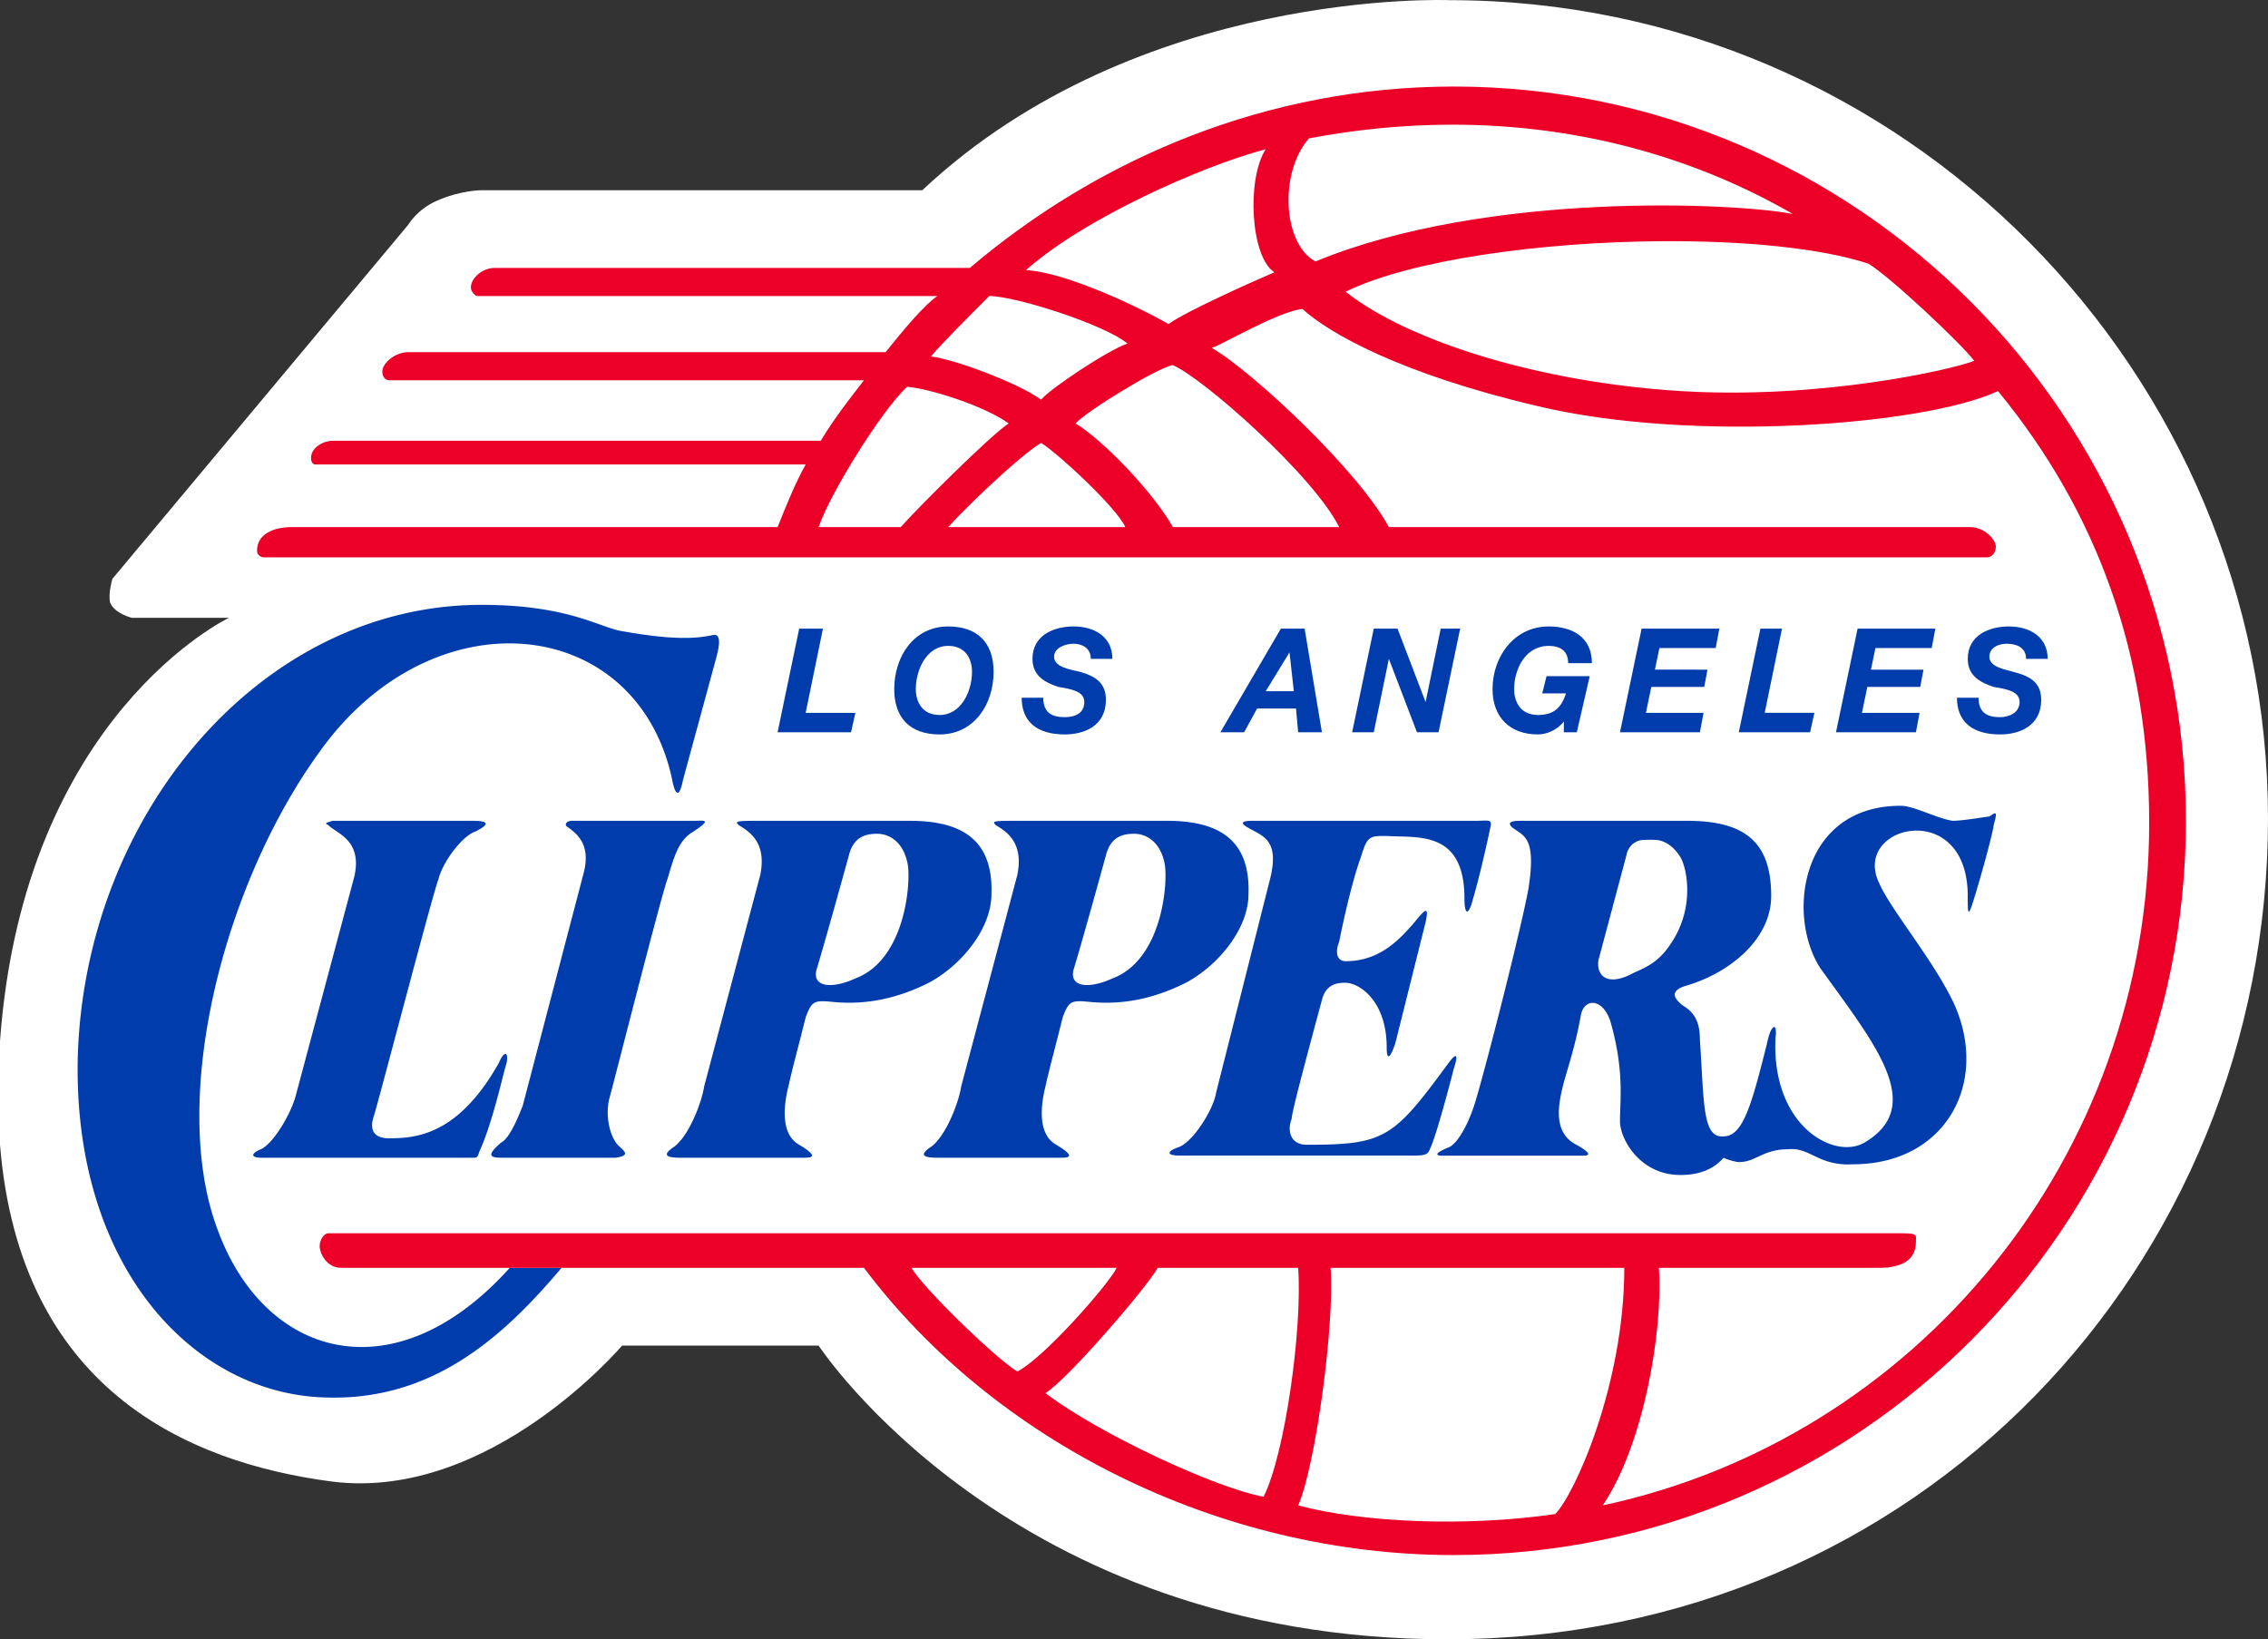 <svg xmlns="http://www.w3.org/2000/svg" xml:space="preserve" width="516.652" height="373.504" overflow="visible" style="overflow:visible" viewBox="0 0 516.652 373.504"><rect x="0" y="0" width="516.652" height="373.504" fill="#333333" stroke="none"/><path d="M-89.987 54.013s-3.935-.985-4.92-3.446c-.492-1.968.494-5.412.494-5.412l67.41-80.695s1.968-3.446 6.396-5.413c5.414-2.46 10.333-2.46 10.333-2.46H90.105c49.205-46.254 120.062-43.301 120.062-43.301 103.821 0 186.485 85.125 186.485 186.486 0 101.362-79.22 186.98-186.978 186.98-99.394 0-143.188-66.917-143.188-66.917H21.71s-30.015 35.425-65.935 30.997c-33.516-4.35-71.26-21.419-75.774-76.742v-23.635c5.412-74.301 52.156-96.442 52.156-96.442z" style="clip-rule:evenodd;fill:#fff;fill-rule:evenodd;stroke:none;stroke-width:1.868" transform="translate(120 86.752)"/><path d="M-10.278 51.058c-50.19 0-90.536 47.73-92.014 103.333-.984 47.232 26.079 76.265 56.094 77.25 24.602.983 40.842-13.778 54.125-29.525H-3.88c-26.078 29.036-55.602 20.668-66.426-8.364-11.317-29.524.983-78.728 23.125-109.233 25.587-35.92 71.84-31.492 80.204 5.903.985 5.412 1.968 3.446 2.46.987.493-1.97 7.38-27.065 7.872-29.033.493-1.969.983-4.92-.983-4.43-4.43.984-10.332.985-21.158-.982-4.919-.984-12.3-5.906-31.492-5.906M312.998 96.84c-23.125 0-26.078 25.434-18.205 37.17 12.302 17.116 24.113 31.3 9.845 39.62-6.89 3.909-21.16-3.916-20.176-23.97.493-3.424-.983-3.423-1.97 1.466-3.445 13.7-5.413 21.03-9.84 21.03-4.922.495-4.43-7.824-5.414-22.002 0-4.401-1.472-6.36-3.933-7.833-2.46-1.953-2.461-3.416.491-4.394 10.331-2.937 19.683-10.764 19.683-20.546 0-12.228-5.904-17.117-19.19-17.117l-8.694-.002H226.4c-2.46 0-2.953.489-1.969 1.467 2.462 1.958 5.414 1.958 3.937 12.719-.493 4.89-9.352 40.106-12.304 49.883-1.474 4.895-3.935 9.298-5.901 10.27-2.461.979-3.937 1.959-1.478 1.959h31.984c1.473 0 1.965-.488-1.478-2.445-4.921-2.443-4.426-7.826-3.442-12.227s2.953-9.29 4.426-17.608c.985-3.91 5.413-3.423 6.888 2.45 2.95 10.757 1.971 17.117 1.971 22.004 0 3.915 4.428 12.228 13.777 12.228 6.396 0 8.855-2.938 9.841-3.91.984.488 2.953.973 3.446.973 3.935 0 5.41-2.93 11.317-2.93 4.923-.492 6.887 3.908 14.76 3.424 20.666 0 31-18.096 23.129-36.198-4.43-9.777-14.763-22.004-17.226-27.873-6.396-13.206 20.176-19.565 20.176 2.93 0 3.915 0 5.383 1.476.496 1.97-6.362 4.429-15.653 4.429-16.631.982-3.425.492-2.935-.985-1.957-.493 0-5.904.976-8.364.976-3.445-.49-8.856-3.422-11.81-3.422zm-94.419 3.374c-.58-.018-1.41.052-2.518.052h-50.68c-.984 0-2.954 0-1.97.984 3.446 2.464 8.365 2.463 5.903 12.3l-12.3 48.719c-.493 3.438-4.92 10.821-8.364 12.297-2.954.984-2.954 1.97 0 1.97h52.648c2.958-.005 3.944-.006 4.436-1.48 1.475-2.955 4.922-16.24 5.41-18.204.983-2.954.984-4.428-1.473-.985-12.304 16.732-14.274 18.206-31.986 18.206-3.935 0-4.428-3.445-3.444-5.905 0-1.48 3.444-14.271 6.888-27.062.984-3.939 3.934-3.939 5.408-3.939 2.954 0 9.355 3.94 9.355 14.762 0 3.445.98 1.97 1.966-.985l6.887-27.552c.984-4.43-.493-2.459-2.95.49-3.448 3.939-7.874 8.369-15.258 8.369-1.967 0-2.457-1.97-1.473-4.43 1.473-7.383 3.443-15.255 4.92-19.188 1.475-4.92 1.97-4.92 5.908-4.92 6.887.491 17.712-1.479 17.712 14.266 0 3.939.983 3.939 1.966 0 1.477-4.919 3.446-13.774 3.937-16.234.308-1.231.039-1.502-.928-1.531m-178.974.02c-.461 0-1.045.03-1.66.03H10.388c-1.475 0-1.967.985-.985 1.48 1.969 1.475 5.412 3.933 3.446 10.82L-.93 165.214c-.982 2.46-2.951 7.385-4.92 8.369-3.443 2.949-2.459 3.444 0 3.444h26.083c3.442-.493 1.967-1.48.983-2.465-1.966-1.475-3.445-6.393-2.46-10.82.983-3.444 11.807-46.254 13.285-50.193 1.475-4.919 2.46-8.858 5.904-10.823 3.322-2.215 3.044-2.492 1.66-2.493m106.104.026-32.672.002c-6.693.001-7.185.003-6.203.987 2.46 1.479 6.397 3.939 4.922 11.317l-12.796 48.22c-.491 3.443-3.444 11.317-6.887 13.776-2.953 1.97-1.475 2.463 1.478 2.463h28.048c1.475 0 3.936 0-.985-2.954-4.428-2.458-3.443-9.347-2.459-13.285.983-4.428 1.969-7.875 3.935-15.748 1.478-3.933 1.97-3.933 6.888-3.444 6.396.49 13.287-.49 21.16-4.428 7.381-3.931 14.267-12.303 14.267-20.177.491-13.28-7.87-16.729-18.696-16.729m-91.23.002c-6.692.001-7.183.003-6.2.987 2.459 1.479 6.396 3.939 4.92 11.317l-12.795 48.222c-.491 3.443-3.444 11.317-6.887 13.776-2.953 1.97-1.475 2.463 1.478 2.463h28.048c1.475 0 3.936 0-.985-2.954-4.428-2.458-3.443-9.347-2.459-13.285.983-4.428 1.969-7.875 3.936-15.748 1.477-3.933 1.97-3.933 6.887-3.444 6.396.49 13.288-.49 21.16-4.428 7.381-3.932 14.267-12.303 14.267-20.177.491-13.28-7.87-16.729-18.696-16.729zm-98.706.002c-1.476.493-1.97.494-.983.985 1.966 1.968 7.871 3.443 5.903 11.81l-13.286 49.696c-.986 3.935-4.921 10.827-7.874 12.3-2.46.987-2.46 1.972 0 1.972h48.222c.984 0 .984 0 1.478-1.48 2.952-6.394 5.411-17.709 5.906-19.19.982-2.948 0-4.43-1.476-.984-9.35 16.729-19.191 17.226-25.095 17.226-3.445 0-4.43-1.971-3.445-4.926.984-2.948 13.284-50.185 14.761-54.124.984-3.934 5.411-9.838 8.364-10.822 1.966-.984 4.426-2.463-.493-2.463zm123.997 2.954c2.953 0 5.905 1.971 6.891 6.398.984 3.444 0 22.137-11.809 26.567-5.414 2.465-9.84 1.97-8.857-1.962 1.969-6.4 7.383-26.086 7.383-26.086.984-3.93 3.44-4.917 6.392-4.917m58.556 0c2.953 0 5.905 1.97 6.891 6.396.984 3.444 0 22.138-11.809 26.567-5.414 2.465-9.84 1.971-8.857-1.962 1.969-6.4 7.383-26.086 7.383-26.086.984-3.93 3.44-4.915 6.392-4.915m117.446 1.364c.643-.004 1.286.02 1.928.086 2.158.351 3.945 1.974 5.113 3.908 1.478 2.45 3.443 11.74-2.46 20.055-2.955 4.4-6.396 5.378-8.364 6.358-5.412 2.937-8.365.979-7.874-2.936l6.394-23.963c.366-1.812 1.547-3.083 3.335-3.422a27 27 0 0 1 1.928-.086" style="clip-rule:evenodd;display:inline;fill:#003cab;fill-opacity:1;fill-rule:evenodd;stroke:none;stroke-width:1.868" transform="translate(120 86.752)"/><path d="M211.146-67.034c-42.318 0-80.695 16.238-110.219 41.332H-7.326c-2.95 0-5.41 2.462-5.41 4.43 0 .986.983 1.968 1.477 1.968H93.548c-2.952 1.968-7.874 7.873-11.81 12.792H-27.007c-2.952 0-5.906 2.462-5.906 4.432 0 1.473.985 1.968 1.478 1.968h108.25c-3.444 4.427-6.888 8.857-9.84 13.778H-44.228c-1.968 0-4.921 1.474-4.921 3.933 0 .986.491 1.478.984 1.478H63.53c-2.46 4.428-4.425 9.35-6.394 14.27H-53.576c-3.937 0-7.874 1.475-7.874 5.412 0 .984.983 1.477 1.474 1.477h392.657c.986 0 1.971-.983 1.971-2.459 0-1.477-2.46-4.43-5.904-4.43H196.385c-6.89-12.792-30.999-35.426-40.346-40.84 1.965-.493 15.252-8.368 20.663-8.859 5.907 5.412 22.144 14.762 53.632 22.142 34.94 8.365 88.08 4.43 104.808-3.443 22.636 27.555 34.444 60.028 34.444 98.41 0 76.269-53.14 140.232-124.489 155.487 9.35-13.775 13.776-39.85 12.796-54.124 23.123 0 31 0 50.189-.002 5.412 0 8.365-1.97 8.365-5.902 0-1.48.491-1.972-2.954-1.972H-45.211c-.988 0-1.97 1.475-1.97 2.954 0 1.476 1.477 4.92 4.92 4.92H76.817c29.523 39.366 80.697 65.444 134.33 65.444 92.014 0 166.806-74.797 166.806-167.3 0-92.013-74.792-167.296-166.806-167.296zm-1.008 8.69c30.653-.14 57.224 8.165 78.26 20.343-12.299-2.461-69.379-5.413-108.742 10.823-7.383-3.935-8.366-20.17-1.478-28.045 11.07-2.091 21.742-3.076 31.96-3.122m-41.802 5.582c-4.426 6.887-3.44 24.603 1.971 28.047-3.443 1.475-20.174 8.854-24.11 11.807-5.904-3.444-23.127-11.808-32.476-12.299 13.285-11.808 39.856-23.618 54.615-27.555m90.043 20.966c18.674-.134 36.246 1.515 47.24 5.113 4.923 2.954 21.159 18.207 24.111 22.144-4.92 1.966-34.934 8.856-66.917 6.887-31.985-1.97-61.998-11.316-76.272-22.633 14.9-7.305 44.546-11.314 71.838-11.51M105.354-19.304c5.905 0 26.08 6.396 31.492 10.826-4.43 1.475-17.713 10.333-19.681 12.792C111.753.377 96.99-5.034 92.068-5.527c1.969-2.46 9.35-9.84 13.286-13.777M147.18-3.556c6.887 2.95 31.983 25.093 37.886 36.903H147.18c-4.43-7.873-15.746-19.681-22.142-23.618 1.968-2.46 18.696-12.792 22.142-13.285M86.659 1.365c5.412.492 17.713 4.43 23.125 8.366-3.937 2.457-21.158 19.68-24.601 23.616H66.484c2.46-7.384 14.268-26.571 20.175-31.982m30.507 12.79c3.937 2.462 17.22 14.764 19.188 19.192H96.007c3.935-4.428 16.238-16.239 21.16-19.191M87.644 202.12h46.743c-1.969 3.933-16.729 20.664-22.632 23.619-4.923-2.955-21.652-19.189-24.111-23.619m56.091 0h31.986c.98 13.777-2.955 42.313-7.874 52.155-10.828-1.968-37.398-14.264-49.7-23.617 4.923-2.948 23.127-24.108 25.588-28.538m39.366 0h66.914c0 26.568-11.31 51.668-15.742 56.095-20.173 2.95-43.793 1.962-58.552-1.97 3.933-8.858 8.36-41.332 7.38-54.125" style="clip-rule:evenodd;display:inline;fill:#ec0028;fill-opacity:1;fill-rule:evenodd;stroke:none;stroke-width:1.868" transform="translate(120 86.752)"/><path d="M232.797 55.98c-7.873 0-12.794 6.89-12.794 14.27 0 6.396 3.935 10.333 10.332 10.333 1.97 0 4.429-.983 5.906-2.953h.004v2.461h2.95l2.951-12.792h-9.84l-.983 3.935h5.413c-.986 2.953-2.462 4.92-6.4 4.92-3.932 0-5.41-2.952-5.41-5.904 0-4.428 2.461-9.842 7.873-9.842 2.46 0 4.43.984 4.43 3.937h5.408c0-5.905-4.43-8.365-9.84-8.365m-136.79.001c-7.873 0-12.3 6.888-12.298 14.27 0 6.397 3.444 10.333 10.333 10.333 7.872 0 12.299-6.89 12.299-14.268 0-6.891-3.937-10.335-10.333-10.335m28.539 0c-4.43 0-9.35 1.97-9.35 7.381 0 3.937 2.952 5.412 5.906 6.396 2.953.493 5.905.986 5.905 3.446s-1.97 3.443-4.429 3.443c-2.952 0-4.919-.984-4.92-4.428h-4.923c0 5.412 3.447 8.365 9.843 8.365 4.428 0 9.347-1.969 9.347-7.874 0-3.936-2.46-5.412-5.905-6.394-1.968-.491-5.904-.984-5.904-3.445 0-1.969 2.463-2.953 4.43-2.953 1.968 0 3.935.985 3.935 3.444h4.92c0-4.92-3.934-7.38-8.855-7.38m213.059 0c-4.43 0-9.352 1.97-9.352 7.381 0 3.937 2.956 5.412 5.906 6.396 2.953.493 5.903.986 5.903 3.446s-2.458 3.443-4.426 3.443c-2.954 0-4.92-.984-4.92-4.428h-4.922c0 5.412 3.443 8.365 9.842 8.365 4.426 0 9.35-1.969 9.35-7.874 0-3.936-2.463-5.412-6.398-6.394-1.477-.491-5.413-.984-5.413-3.445 0-1.969 1.966-2.953 3.937-2.953 2.461 0 4.428.985 4.428 3.444h4.922c0-4.92-3.936-7.38-8.857-7.38m-275.55.492-4.92 23.618h16.729l.985-4.428H63.53l3.937-19.19Zm109.727 0L158.006 80.09h5.41l2.953-5.411h8.859l.493 5.411h5.411l-3.938-23.618Zm21.16 0-4.924 23.618h4.924l3.443-16.73 6.398 16.73h4.918l4.922-23.618h-4.429l-3.445 16.729-6.398-16.73zm61.014 0-4.921 23.618h18.205l.83-4.428h-13.13l1.229-5.905h12.056l.738-3.935H256.99l1.026-4.922h12.822l.831-4.428zm27.06 0L276.1 80.09h16.237l.983-4.428h-11.318l3.937-19.19Zm22.145 0-4.922 23.618h18.209l.829-4.428h-13.132l1.232-5.905h12.053l.737-3.935h-11.97l1.026-4.922h12.82l.831-4.428zM96.008 60.408c3.935 0 5.413 2.952 5.413 5.906 0 4.428-2.46 9.84-7.38 9.84-3.938 0-5.414-2.952-5.414-5.904 0-4.428 2.46-9.842 7.38-9.842m77.742 1.476.986 8.859h-6.4z" style="clip-rule:evenodd;display:inline;fill:#003cab;fill-opacity:1;fill-rule:evenodd;stroke:none;stroke-width:1.868" transform="translate(120 86.752)"/></svg>